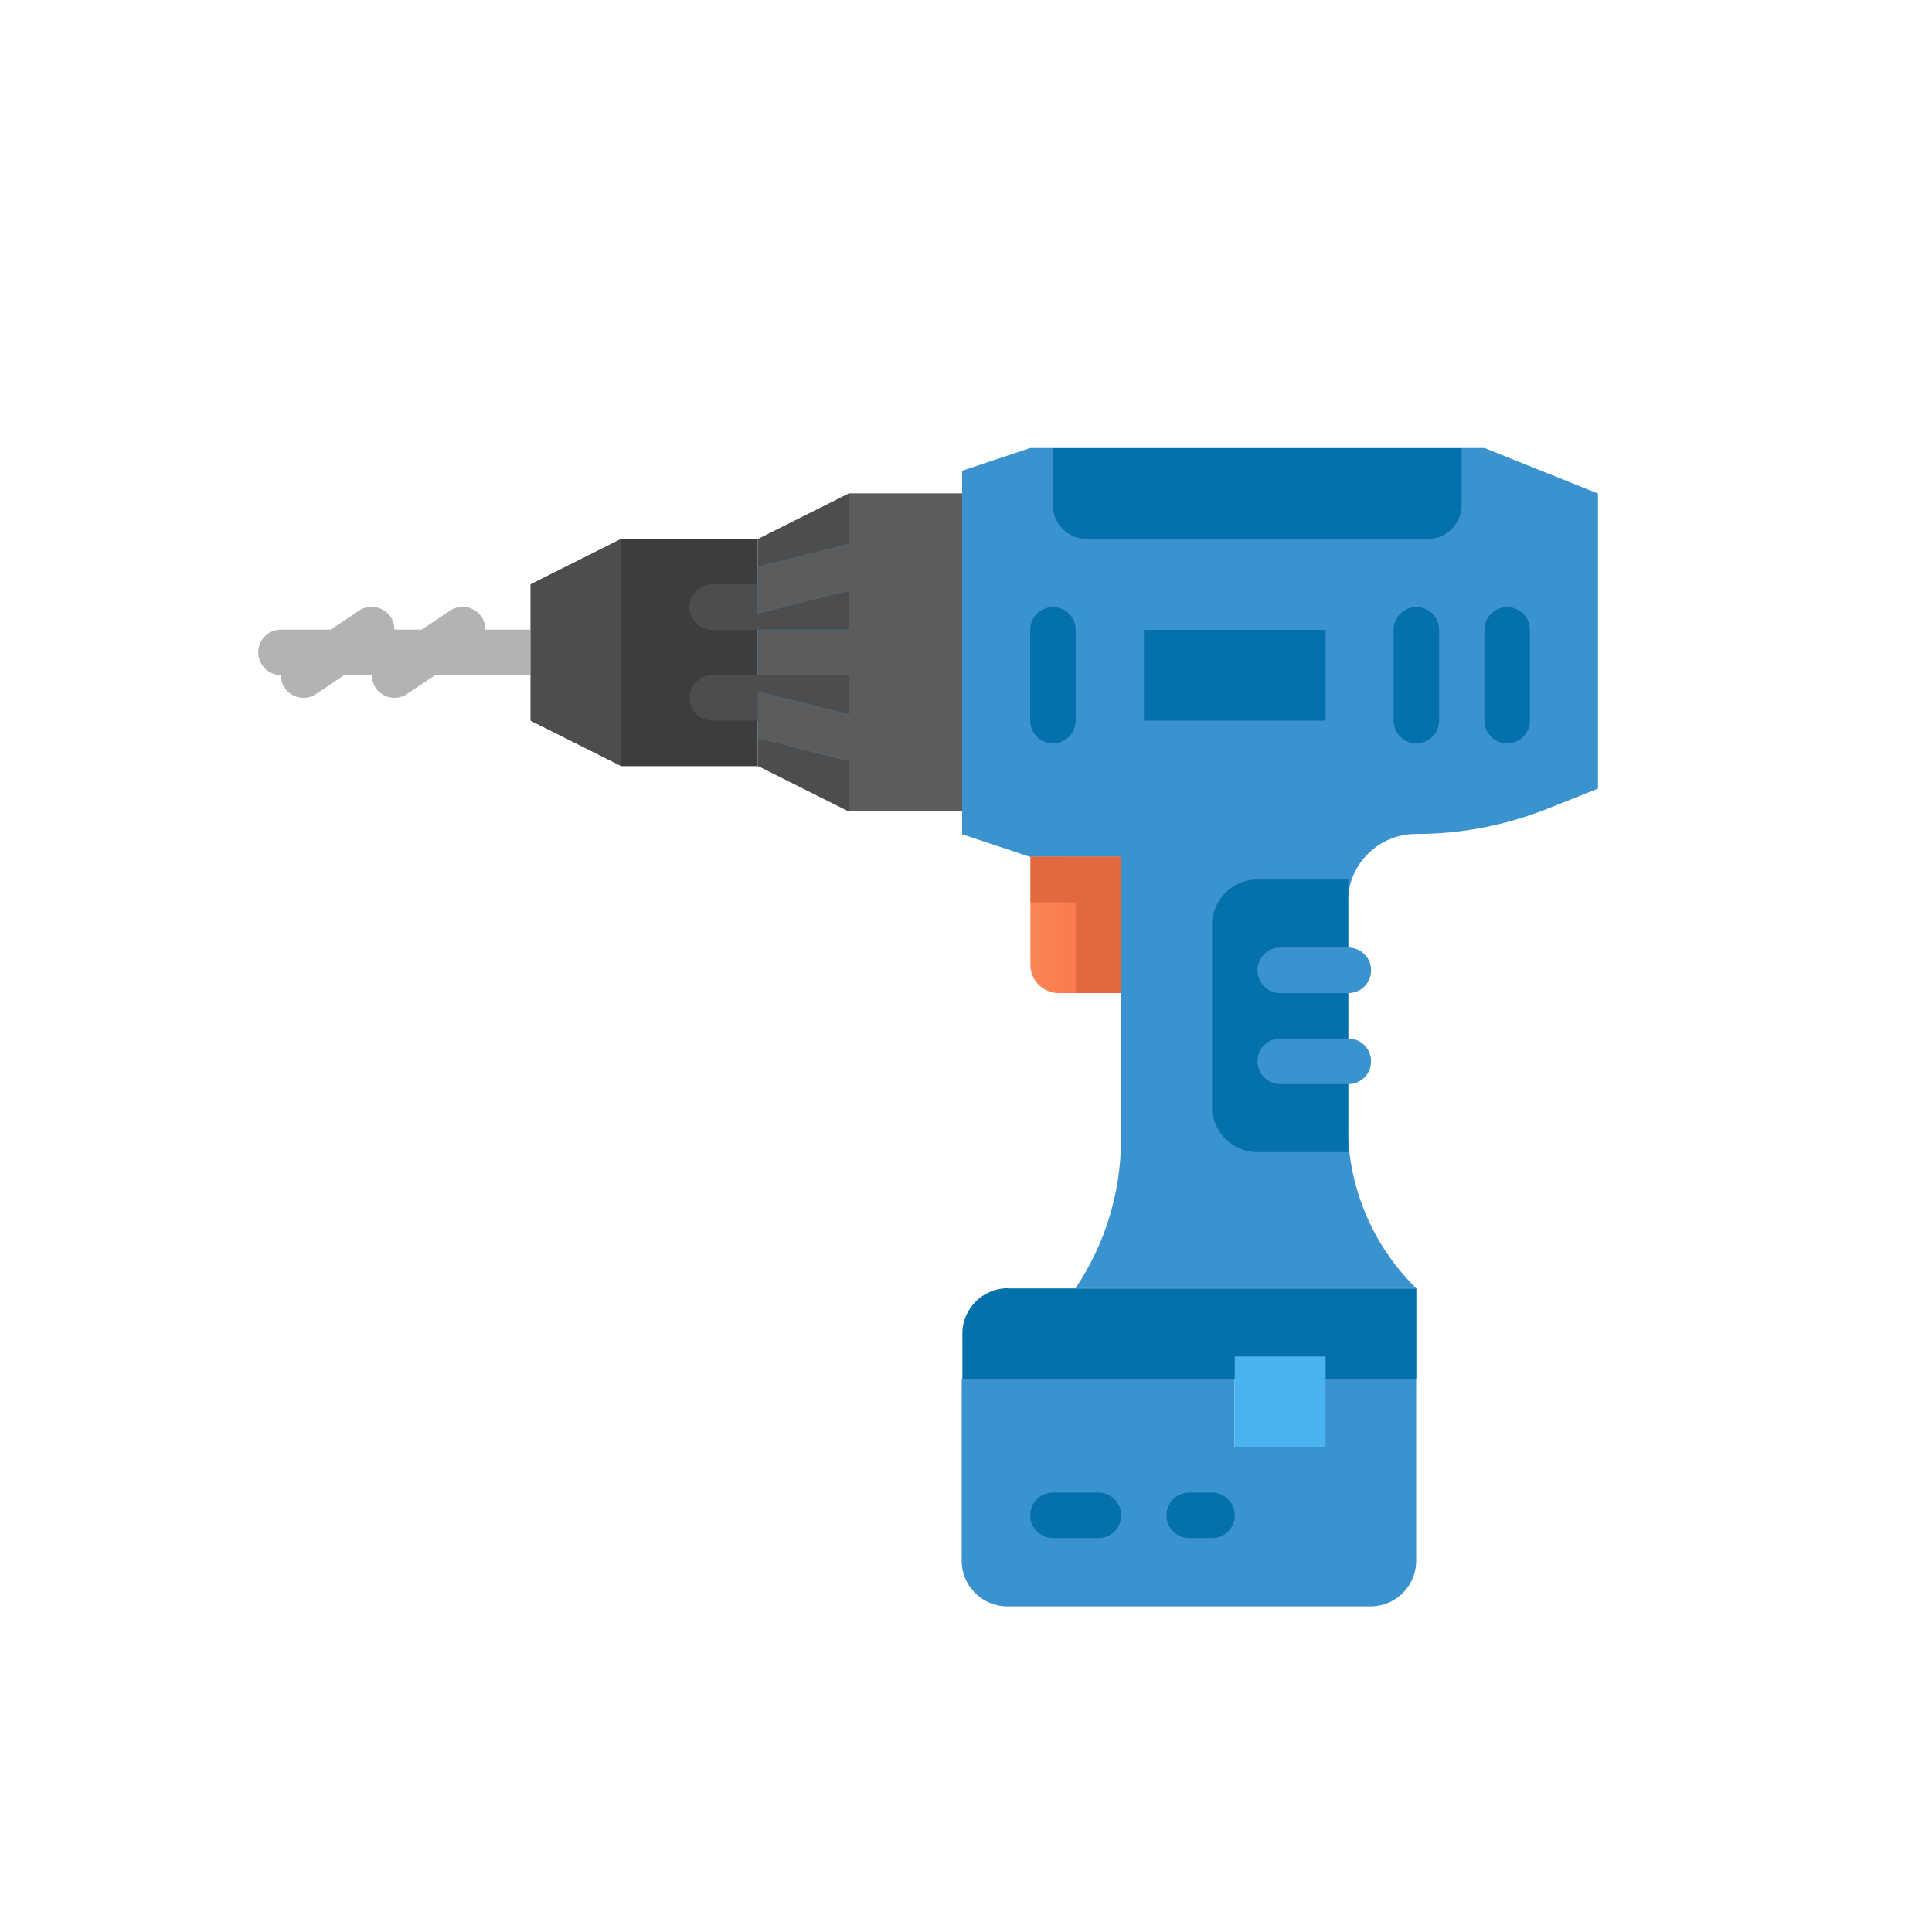 <?xml version="1.0" encoding="UTF-8"?><svg xmlns="http://www.w3.org/2000/svg" width="90" height="90" xmlns:xlink="http://www.w3.org/1999/xlink" viewBox="0 0 90 90"><defs><style>.f{fill:url(#e);}.g{fill:none;}.h{fill:#0471ad;}.i{fill:#0094f6;}.j{fill:#b3b3b3;}.k{fill:#e2683d;}.l{fill:#5c5c5c;}.m{fill:#3a92ce;}.n{fill:#3d3d3d;}.o{fill:#48b3ef;}.p{fill:#4d4d4d;}</style><linearGradient id="e" x1="48" y1="43.09" x2="52.23" y2="43.09" gradientTransform="matrix(1, 0, 0, 1, 0, 0)" gradientUnits="userSpaceOnUse"><stop offset=".04" stop-color="#f98453"/><stop offset=".81" stop-color="#fc754f"/></linearGradient></defs><g id="a"/><g id="b"><g id="c"><g><circle class="g" cx="45" cy="45" r="45"/><g id="d"><path class="n" d="M35.3,35.69h-6.35l-4.23-2.12v-6.35l4.23-2.12h6.35v10.58Z"/><path class="p" d="M35.3,29.34h-2.12c-.58,0-1.06-.47-1.06-1.06s.47-1.06,1.06-1.06h2.12c.58,0,1.06,.47,1.06,1.06s-.47,1.06-1.06,1.06Z"/><path class="p" d="M35.3,33.57h-2.12c-.58,0-1.06-.47-1.06-1.06s.47-1.06,1.06-1.06h2.12c.58,0,1.06,.47,1.06,1.06s-.47,1.06-1.06,1.06Z"/><path class="j" d="M24.72,31.45H13.09c-.58,0-1.06-.47-1.06-1.06s.47-1.06,1.06-1.06h11.64c.58,0,1.06,.47,1.06,1.06s-.47,1.06-1.06,1.06Z"/><path class="m" d="M74.44,36.74v-13.75l-5.29-2.12h-21.16l-3.17,1.06v16.93l3.17,1.06h4.23v13.16c0,2.45-.73,4.85-2.09,6.89l-.03,.04h15.87l-.08-.08c-1.98-1.98-3.1-4.67-3.1-7.48v-10.43c0-1.75,1.42-3.17,3.17-3.17h.02c2.09,0,4.15-.4,6.09-1.17l2.36-.94Z"/><path class="h" d="M46.94,60.02h19.04v4.23h-4.23v3.17h-4.23v-3.17h-12.69v-2.12c0-1.17,.95-2.12,2.12-2.12Z"/><path class="m" d="M44.82,64.25h12.69v3.17h4.23v-3.17h4.23v8.46c0,1.17-.95,2.12-2.12,2.12h-16.93c-1.17,0-2.12-.95-2.12-2.12v-8.46Z"/><path class="o" d="M57.52,63.19h4.23v4.23h-4.23v-4.23Z"/><path class="f" d="M48,39.92v5.02c0,.73,.59,1.32,1.32,1.32h2.91v-6.35h-4.23Z"/><path class="h" d="M65.98,34.63c-.58,0-1.06-.47-1.06-1.06v-4.23c0-.58,.47-1.06,1.06-1.06s1.06,.47,1.06,1.06v4.23c0,.58-.47,1.06-1.06,1.06Z"/><path class="h" d="M49.05,34.63c-.58,0-1.06-.47-1.06-1.06v-4.23c0-.58,.47-1.06,1.06-1.06s1.06,.47,1.06,1.06v4.23c0,.58-.47,1.06-1.06,1.06Z"/><path class="h" d="M70.21,34.63c-.58,0-1.06-.47-1.06-1.06v-4.23c0-.58,.47-1.06,1.06-1.06s1.06,.47,1.06,1.06v4.23c0,.58-.47,1.06-1.06,1.06Z"/><path class="h" d="M62.81,53.67h-4.23c-1.17,0-2.12-.95-2.12-2.12v-8.46c0-1.17,.95-2.12,2.12-2.12h4.23v12.69Z"/><path class="m" d="M62.81,46.26h-3.17c-.58,0-1.06-.47-1.06-1.06s.47-1.06,1.06-1.06h3.17c.58,0,1.06,.47,1.06,1.06s-.47,1.06-1.06,1.06Z"/><path class="m" d="M62.81,50.5h-3.17c-.58,0-1.06-.47-1.06-1.06s.47-1.06,1.06-1.06h3.17c.58,0,1.06,.47,1.06,1.06s-.47,1.06-1.06,1.06Z"/><path class="h" d="M49.05,20.88h19.04v2.64c0,.88-.71,1.59-1.59,1.59h-15.87c-.88,0-1.59-.71-1.59-1.59v-2.64h0Z"/><path class="h" d="M53.29,29.34h8.46v4.23h-8.46v-4.23Z"/><path class="j" d="M14.14,32.51c-.58,0-1.06-.47-1.06-1.06,0-.35,.18-.68,.47-.88l3.17-2.12c.48-.33,1.14-.2,1.47,.28,.33,.48,.2,1.14-.28,1.47h-.02l-3.17,2.13c-.17,.12-.38,.18-.59,.18Z"/><path class="j" d="M18.38,32.51c-.58,0-1.06-.47-1.06-1.06,0-.35,.18-.68,.47-.88l3.17-2.12c.48-.33,1.14-.2,1.47,.28s.2,1.14-.28,1.47h-.02l-3.17,2.13c-.17,.12-.38,.18-.59,.18Z"/><path class="h" d="M51.17,71.65h-2.12c-.58,0-1.06-.47-1.06-1.06s.47-1.06,1.06-1.06h2.12c.58,0,1.06,.47,1.06,1.06s-.47,1.06-1.06,1.06Z"/><path class="h" d="M56.46,71.65h-1.06c-.58,0-1.06-.47-1.06-1.06s.47-1.06,1.06-1.06h1.06c.58,0,1.06,.47,1.06,1.06s-.47,1.06-1.06,1.06Z"/><g><path class="p" d="M28.95,35.69l-4.23-2.12v-6.35l4.23-2.12v10.58Z"/><path class="p" d="M35.3,25.11l4.23-2.12h5.29v14.81h-5.29l-4.23-2.12v-10.58Z"/><path class="i" d="M40.59,31.45h-5.29v-2.12h5.29c.58,0,1.06,.47,1.06,1.06s-.47,1.06-1.06,1.06Z"/><path class="i" d="M41.62,34.88c-.12,.47-.54,.8-1.02,.8-.09,0-.17-.01-.26-.03l-5.03-1.26v-2.18l5.55,1.39c.57,.14,.91,.71,.77,1.28h0Z"/><path class="i" d="M40.85,27.19l-5.55,1.39v-2.18l5.03-1.26c.57-.13,1.14,.22,1.27,.79,.13,.56-.21,1.11-.76,1.26Z"/></g><path class="l" d="M41.62,34.88c-.12,.47-.54,.8-1.02,.8-.09,0-.17-.01-.26-.03l-5.03-1.26v-2.18l5.55,1.39c.57,.14,.91,.71,.77,1.28h0Z"/><path class="l" d="M41.65,30.4c0,.58-.47,1.06-1.06,1.06h-5.29v-2.12h5.29c.58,0,1.06,.47,1.06,1.06Z"/><path class="l" d="M40.85,27.19l-5.55,1.39v-2.18l5.03-1.26c.57-.13,1.14,.22,1.27,.79,.13,.56-.21,1.11-.76,1.26Z"/><path class="k" d="M48,42.03h2.12v4.23h2.12v-6.35h-4.23v2.12Z"/><path class="l" d="M39.53,22.99h5.29v14.81h-5.29v-14.81Z"/></g></g></g></g></svg>